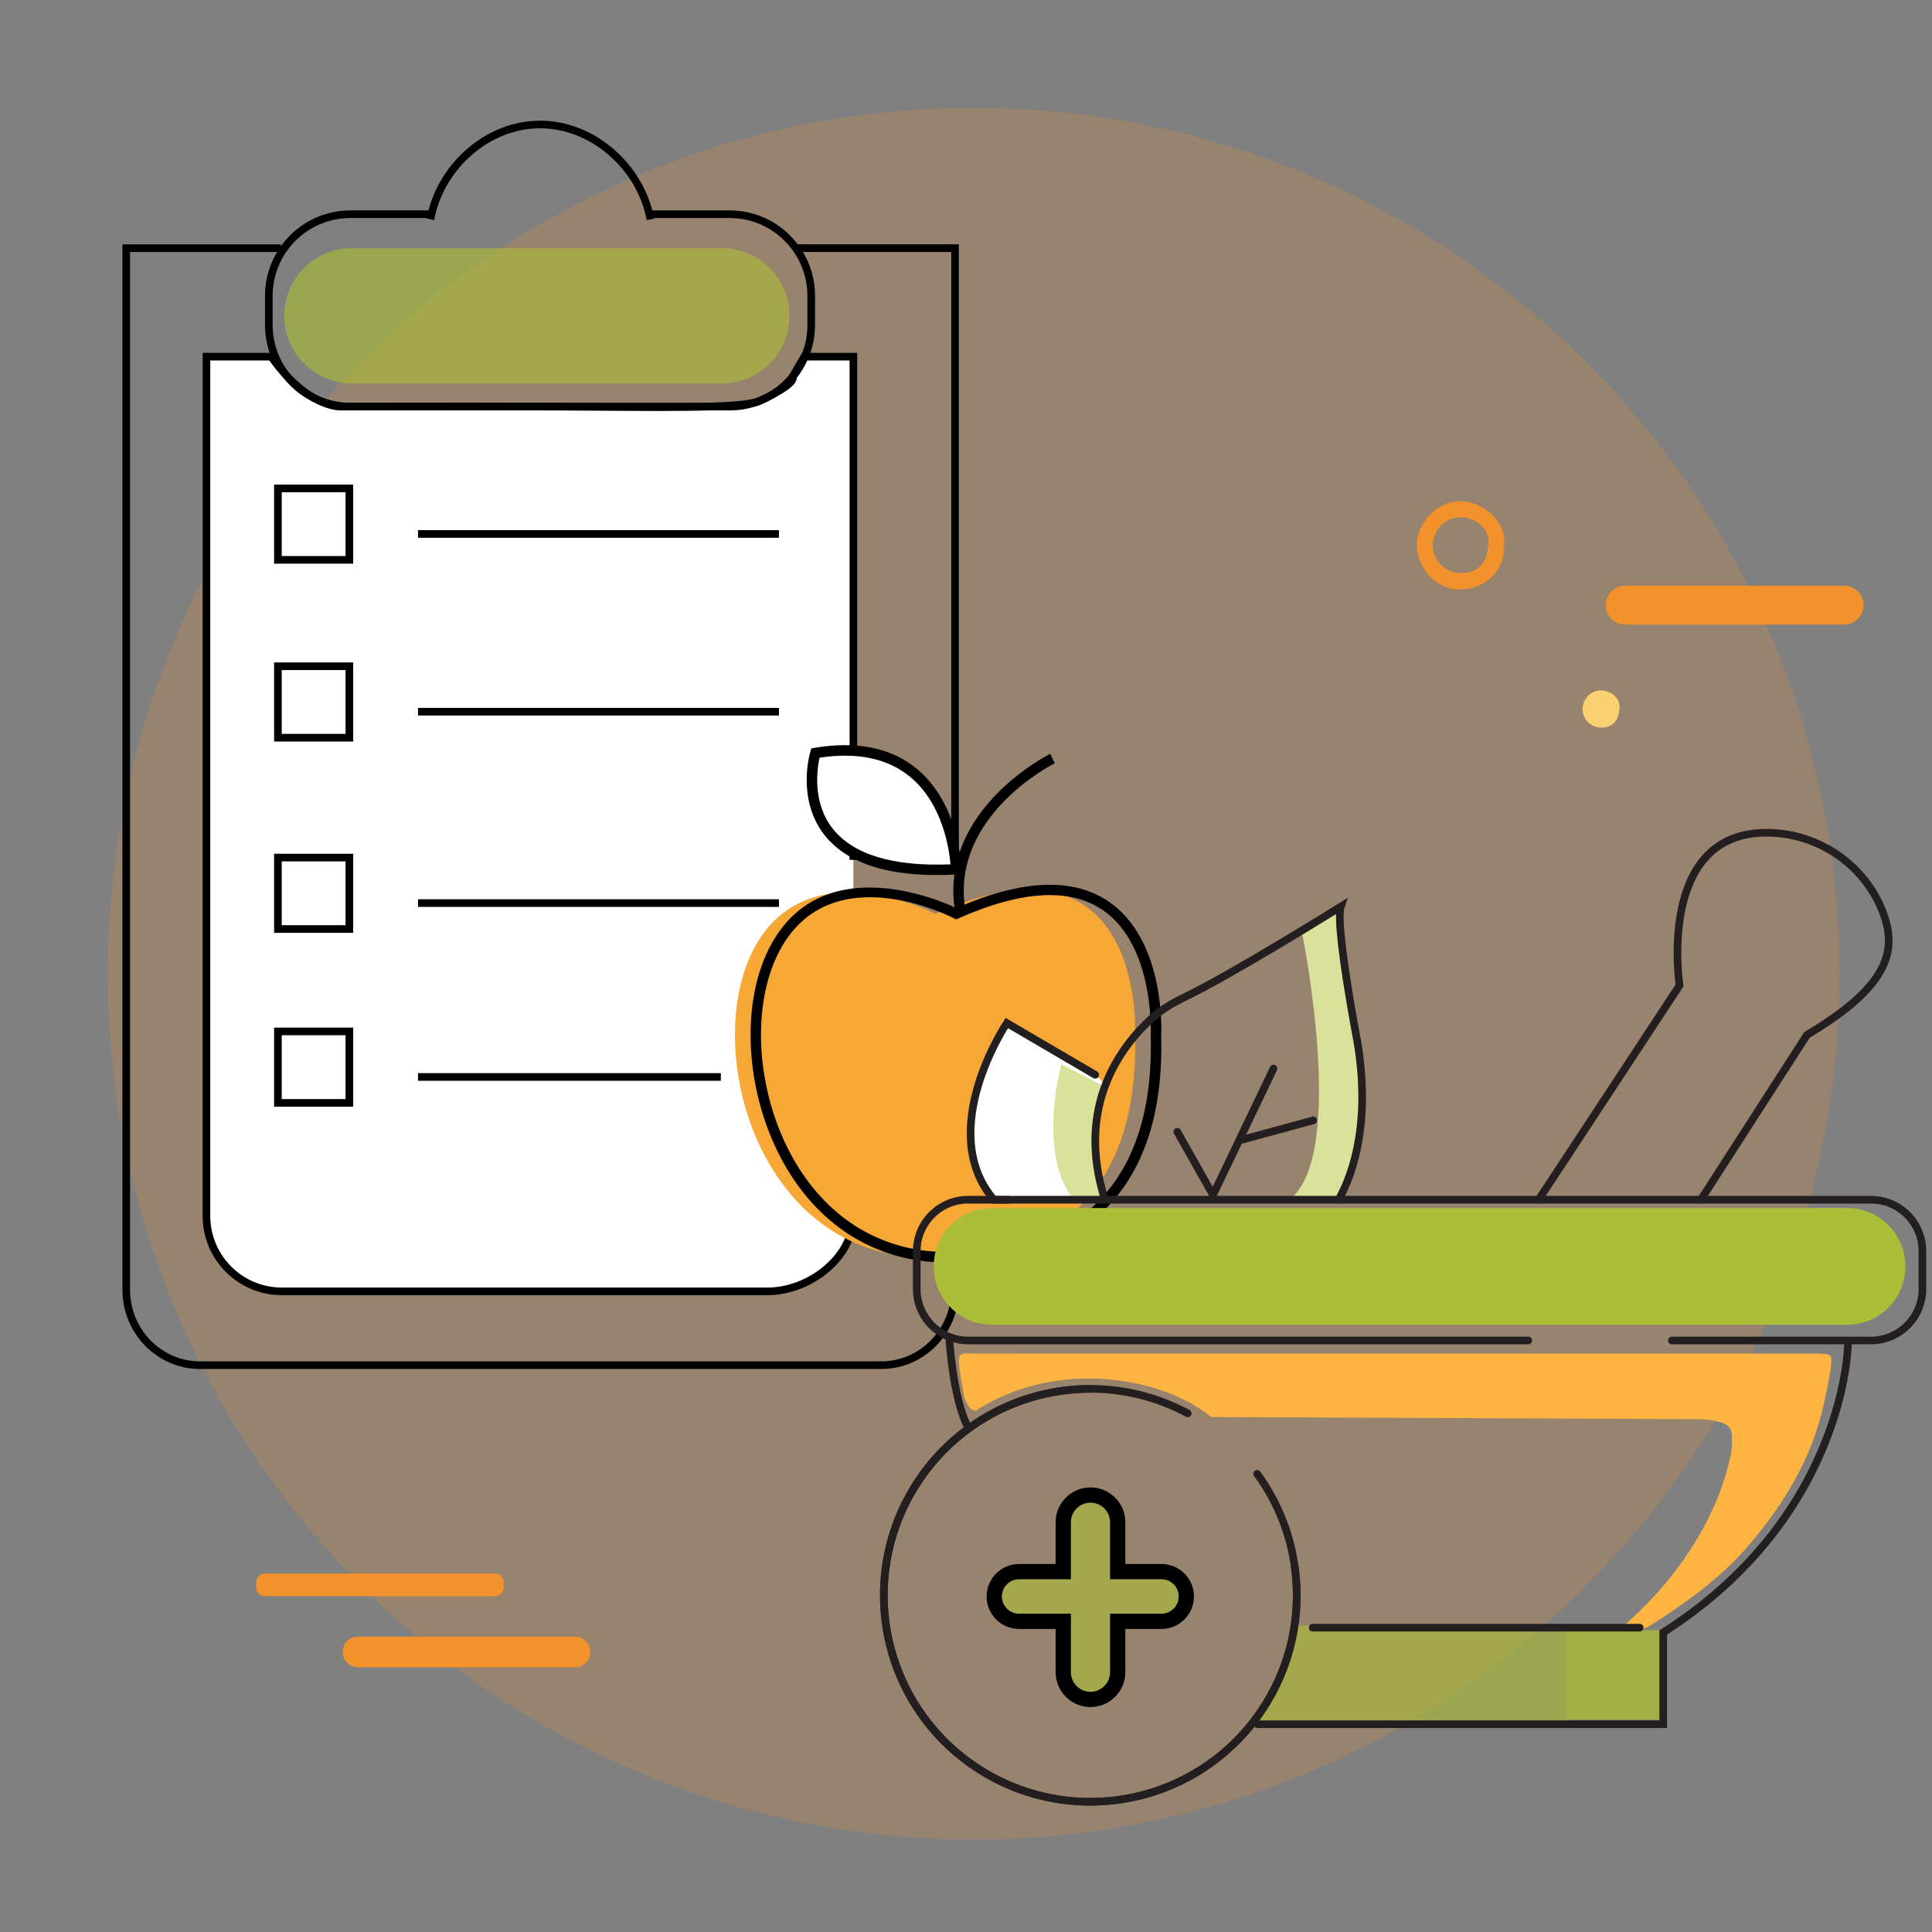 <svg width="140" height="140" viewBox="0 0 140 140" fill="none" xmlns="http://www.w3.org/2000/svg">
<rect x="0" y="0" width="140" height="140" fill="#808080" stroke="none"/>
<g clip-path="url(#clip0_3005_13483)">
<g clip-path="url(#clip1_3005_13483)">
<path opacity="0.21" d="M70.554 133.296C105.204 133.296 133.292 105.207 133.292 70.558C133.292 35.909 105.204 7.82 70.554 7.82C35.905 7.82 7.816 35.909 7.816 70.558C7.816 105.207 35.905 133.296 70.554 133.296Z" fill="#F3922B"/>
<path d="M133.629 42.443H117.765C116.986 42.443 116.355 43.074 116.355 43.852C116.355 44.631 116.986 45.261 117.765 45.261H133.629C134.407 45.261 135.038 44.631 135.038 43.852C135.038 43.074 134.407 42.443 133.629 42.443Z" fill="#F3922B"/>
<path d="M35.86 114.028H19.205C18.851 114.028 18.564 114.315 18.564 114.669V115.023C18.564 115.377 18.851 115.664 19.205 115.664H35.86C36.214 115.664 36.501 115.377 36.501 115.023V114.669C36.501 114.315 36.214 114.028 35.86 114.028Z" fill="#F3922B"/>
<path d="M41.663 118.598H25.937C25.327 118.598 24.832 119.092 24.832 119.703V119.708C24.832 120.319 25.327 120.813 25.937 120.813H41.663C42.273 120.813 42.768 120.319 42.768 119.708V119.703C42.768 119.092 42.273 118.598 41.663 118.598Z" fill="#F3922B"/>
<path d="M108.974 39.703C108.958 41.736 107.206 42.803 105.587 42.709C103.924 42.615 102.587 40.979 102.67 39.349C102.747 37.769 104.338 36.128 106.14 36.343C107.449 36.498 109.251 37.703 108.974 39.709V39.703ZM107.836 39.587C108.057 38.482 107.123 37.576 105.985 37.482C104.869 37.388 103.891 38.277 103.83 39.416C103.775 40.51 104.626 41.46 105.731 41.526C106.969 41.604 107.764 40.874 107.831 39.587H107.836Z" fill="#F3922B"/>
<path d="M117.339 51.434C117.295 52.285 116.764 52.771 115.946 52.721C115.212 52.677 114.648 52.047 114.681 51.318C114.72 50.566 115.372 49.975 116.112 50.036C116.864 50.096 117.488 50.699 117.339 51.434Z" fill="#FBD070"/>
<path d="M61.84 66.005V88.113C61.84 91.13 58.641 93.578 55.618 93.578H20.426C17.409 93.578 14.961 91.13 14.961 88.113V25.845H19.663C19.663 25.845 21.752 29.11 24.52 29.464C24.52 29.464 32.593 29.431 40.451 29.464C47.181 29.492 53.751 29.652 55.06 29.044C57.895 27.723 57.425 27.314 57.425 27.314L58.276 25.845H61.84V62.308" fill="white"/>
<path d="M61.84 66.005V88.113C61.84 91.13 58.641 93.578 55.618 93.578H20.426C17.409 93.578 14.961 91.13 14.961 88.113V25.845H19.663C19.663 25.845 21.752 29.11 24.52 29.464C24.52 29.464 32.593 29.431 40.451 29.464C47.181 29.492 53.751 29.652 55.06 29.044C57.895 27.723 57.425 27.314 57.425 27.314L58.276 25.845H61.84V62.308" stroke="black" stroke-width="0.553" stroke-miterlimit="10"/>
<path d="M69.207 93.463C69.207 96.48 66.814 98.927 63.858 98.927H14.497C11.547 98.927 9.148 96.48 9.148 93.463V17.982H20.354" stroke="black" stroke-width="0.553" stroke-miterlimit="10"/>
<path d="M57.562 17.982H69.205V63.27" stroke="black" stroke-width="0.553" stroke-miterlimit="10"/>
<path d="M46.943 15.523H52.872C54.85 15.523 56.596 16.49 57.668 17.982C58.37 18.955 58.784 20.148 58.784 21.441V23.552C58.784 26.812 56.138 29.465 52.872 29.465H25.398C24.326 29.465 23.321 29.177 22.453 28.68C20.674 27.658 19.48 25.746 19.48 23.552V21.441C19.48 18.17 22.127 15.523 25.398 15.523H31.327" stroke="black" stroke-width="0.553" stroke-miterlimit="10"/>
<path d="M31.189 15.893C31.212 15.772 31.239 15.645 31.267 15.523C32.085 11.981 35.367 9.02 39.135 9.02C42.904 9.02 46.23 11.981 47.053 15.523C47.081 15.645 47.109 15.772 47.131 15.893" stroke="black" stroke-width="0.553" stroke-miterlimit="10"/>
<path d="M30.293 38.691H56.446" stroke="black" stroke-width="0.553" stroke-miterlimit="10"/>
<path d="M25.316 35.393H20.139V40.57H25.316V35.393Z" stroke="black" stroke-width="0.553" stroke-miterlimit="10"/>
<path d="M30.293 51.572H56.446" stroke="black" stroke-width="0.553" stroke-miterlimit="10"/>
<path d="M25.316 48.279H20.139V53.457H25.316V48.279Z" stroke="black" stroke-width="0.553" stroke-miterlimit="10"/>
<path d="M30.293 65.441H56.446" stroke="black" stroke-width="0.553" stroke-miterlimit="10"/>
<path d="M25.316 62.143H20.139V67.32H25.316V62.143Z" stroke="black" stroke-width="0.553" stroke-miterlimit="10"/>
<path d="M30.293 78.04H52.235" stroke="black" stroke-width="0.553" stroke-miterlimit="10"/>
<path d="M25.316 74.741H20.139V79.919H25.316V74.741Z" stroke="black" stroke-width="0.553" stroke-miterlimit="10"/>
<path opacity="0.63" d="M52.309 17.982H25.499C22.792 17.982 20.598 20.177 20.598 22.884C20.598 25.59 22.792 27.785 25.499 27.785H52.309C55.016 27.785 57.211 25.59 57.211 22.884C57.211 20.177 55.016 17.982 52.309 17.982Z" fill="#ACBD37"/>
<path d="M67.781 66.214C67.781 66.214 58.669 61.495 54.735 68.552C50.801 75.608 54.724 90.61 66.505 91.091H68.356C68.356 91.091 82.695 92.063 82.253 75.077C82.253 75.077 83.137 59.373 67.787 66.209L67.781 66.214Z" fill="#F7A733"/>
<path d="M70.334 91.483C70.052 91.483 69.881 91.472 69.842 91.472H68.013C63.256 91.279 59.272 88.721 56.785 84.278C53.956 79.228 53.591 72.536 55.918 68.37C59.686 61.612 68.019 65.198 69.301 65.8C74.053 63.717 77.777 63.562 80.363 65.347C84.48 68.187 84.159 74.824 84.143 75.105C84.292 80.686 82.861 84.974 79.893 87.82C76.385 91.191 71.832 91.483 70.334 91.483ZM69.87 90.715C69.947 90.721 75.451 91.036 79.374 87.267C82.175 84.576 83.524 80.476 83.386 75.089C83.386 74.995 83.701 68.563 79.932 65.96C77.55 64.319 74.02 64.518 69.45 66.552L69.284 66.624L69.124 66.541C68.765 66.358 60.288 62.076 56.581 68.729C54.376 72.685 54.741 79.062 57.448 83.902C59.802 88.107 63.565 90.527 68.035 90.71H69.87V90.715Z" fill="black"/>
<path d="M69.205 66.055C68.001 58.673 76.018 54.667 76.101 54.628L76.433 55.308C76.356 55.346 68.835 59.109 69.951 65.933L69.205 66.055Z" fill="black"/>
<path d="M69.275 62.993C69.275 62.993 69.143 52.892 59.086 54.566C59.086 54.566 56.307 63.7 69.275 62.993Z" fill="white"/>
<path d="M67.887 63.408C63.992 63.408 61.257 62.435 59.743 60.507C57.709 57.91 58.682 54.6 58.726 54.456L58.792 54.23L59.024 54.191C62.119 53.672 64.622 54.191 66.467 55.738C69.556 58.319 69.65 62.794 69.65 62.988V63.347L69.291 63.369C68.805 63.397 68.335 63.408 67.882 63.408H67.887ZM59.389 54.898C59.223 55.65 58.825 58.12 60.339 60.043C61.826 61.932 64.705 62.8 68.876 62.634C68.788 61.546 68.318 58.269 65.981 56.318C64.362 54.965 62.146 54.489 59.395 54.904L59.389 54.898Z" fill="black"/>
<path d="M87.762 102.684C84.397 99.872 76.728 98.352 70.732 102.203C70.263 102.342 69.854 101.352 69.799 100.861C69.716 100.131 69.506 99.413 69.484 98.667C69.467 98.208 69.622 98.065 70.08 98.076C71.324 98.103 72.567 98.087 73.81 98.087C81.751 98.087 89.691 98.087 97.637 98.087H104.284C113.396 98.087 122.508 98.087 131.625 98.087C132.747 98.087 132.824 98.148 132.642 99.264C132.305 101.297 131.874 103.303 131.05 105.215C130.011 107.635 128.58 109.768 126.889 111.785C124.801 114.277 122.215 116.122 119.507 117.841C118.844 118.261 118.098 118.056 117.385 118.056C119.336 116.377 121.054 114.492 122.463 112.337C123.861 110.193 124.895 107.895 125.425 105.386C125.519 104.944 125.508 104.474 125.497 104.021C125.486 103.546 125.243 103.242 124.757 103.088C124.232 102.922 123.718 102.839 123.171 102.839" fill="#FDB440"/>
<path d="M133.846 87.538H71.887C69.553 87.538 67.66 89.431 67.66 91.765V91.771C67.66 94.105 69.553 95.998 71.887 95.998H133.846C136.181 95.998 138.073 94.105 138.073 91.771V91.765C138.073 89.431 136.181 87.538 133.846 87.538Z" fill="#ACBD37"/>
<path opacity="0.77" d="M120.69 118.123H113.418V124.621H120.69V118.123Z" fill="#ACBD37"/>
<g opacity="0.63">
<path d="M80.993 113.885H84.165C85.159 113.885 85.966 114.691 85.966 115.686C85.966 116.681 85.159 117.487 84.165 117.487H80.993V121.173C80.993 122.261 80.109 123.146 79.02 123.146C77.932 123.146 77.048 122.261 77.048 121.173V117.487H73.848C72.854 117.487 72.047 116.681 72.047 115.686C72.047 114.691 72.854 113.885 73.848 113.885H77.048V110.31C77.048 109.221 77.932 108.337 79.02 108.337C80.109 108.337 80.993 109.221 80.993 110.31V113.885Z" fill="#ACBD37"/>
</g>
<path d="M72.915 86.687H71.843C67.555 81.665 72.777 73.879 72.777 73.879L79.186 77.631L79.927 78.427C79.927 78.427 78.722 83.615 80.07 86.942L72.909 86.687H72.915Z" fill="white"/>
<path opacity="0.63" d="M113.418 124.941H90.519L92.929 121.587L93.802 117.802L113.418 117.945V124.941Z" fill="#ACBD37"/>
<path d="M80.058 78.753L76.903 77.117C76.903 77.117 75.157 83.51 77.732 86.831H79.903C79.903 86.831 78.218 81.704 80.052 78.747L80.058 78.753Z" fill="#DAE19A"/>
<path d="M94.321 67.442C94.321 67.442 97.68 83.726 93.42 86.942L96.846 87.036C96.846 87.036 100.299 81.085 97.443 70.514C97.443 70.514 96.807 66.983 97.166 65.701L94.326 67.447L94.321 67.442Z" fill="#DAE19A"/>
<path d="M110.747 97.137H70.156C68.1 97.137 66.432 95.468 66.432 93.413V90.661C66.432 88.605 68.1 86.936 70.156 86.936H135.579C137.635 86.936 139.304 88.605 139.304 90.661V93.413C139.304 95.468 137.635 97.137 135.579 97.137H121.152" stroke="#231F20" stroke-width="0.553" stroke-miterlimit="10" stroke-linecap="round"/>
<path d="M91.099 106.796C92.9 109.265 93.966 112.31 93.966 115.603C93.966 123.864 87.269 130.561 79.009 130.561C70.748 130.561 64.051 123.864 64.051 115.603C64.051 107.343 70.748 100.646 79.009 100.646" stroke="#231F20" stroke-width="0.553" stroke-miterlimit="10" stroke-linecap="round"/>
<path d="M111.488 86.941C111.742 86.577 121.705 71.409 121.705 71.409C121.705 71.409 120.047 60.568 127.756 60.347C131.358 60.242 134.74 62.319 136.227 65.596C137.613 68.646 137.116 71.32 130.944 74.99L123.247 86.941" stroke="#231F20" stroke-width="0.553" stroke-miterlimit="10" stroke-linecap="round"/>
<path d="M80.07 86.941C77.888 80.134 81.291 75.774 83.408 73.84C84.093 73.216 84.889 72.718 85.729 72.315C89.232 70.646 97.161 65.695 97.161 65.695C96.725 66.972 98.36 75.498 98.36 75.498C99.449 81.968 97.692 85.726 96.99 86.941" stroke="#231F20" stroke-width="0.553" stroke-miterlimit="10" stroke-linecap="round"/>
<path d="M73.094 86.941H72.022C67.735 81.918 72.956 74.133 72.956 74.133L79.366 77.885" stroke="#231F20" stroke-width="0.553" stroke-miterlimit="10" stroke-linecap="round"/>
<path d="M91.127 124.942H120.523V118.294C127.552 113.813 130.889 108.21 132.475 103.95C133.868 100.203 133.906 97.49 133.906 97.49" stroke="#231F20" stroke-width="0.553" stroke-miterlimit="10" stroke-linecap="round"/>
<path d="M95.121 117.946H118.815" stroke="#231F20" stroke-width="0.553" stroke-miterlimit="10" stroke-linecap="round"/>
<path d="M80.993 113.885H84.165C85.159 113.885 85.966 114.691 85.966 115.686C85.966 116.681 85.159 117.487 84.165 117.487H80.993V121.173C80.993 122.261 80.109 123.146 79.02 123.146C77.932 123.146 77.048 122.261 77.048 121.173V117.487H73.848C72.854 117.487 72.047 116.681 72.047 115.686C72.047 114.691 72.854 113.885 73.848 113.885H77.048V110.31C77.048 109.221 77.932 108.337 79.02 108.337C80.109 108.337 80.993 109.221 80.993 110.31V113.885Z" stroke="black" stroke-width="1.105"/>
<path d="M68.803 97.147C68.803 97.147 69.068 101.38 70.151 103.436" stroke="#231F20" stroke-width="0.553" stroke-miterlimit="10" stroke-linecap="round"/>
<path d="M92.286 77.432L87.898 86.593L85.312 82.012" stroke="#231F20" stroke-width="0.553" stroke-miterlimit="10" stroke-linecap="round"/>
<path d="M95.16 81.185L90.01 82.588" stroke="#231F20" stroke-width="0.553" stroke-miterlimit="10" stroke-linecap="round"/>
<path d="M93.824 113.553C94.244 116.581 93.746 119.769 92.188 122.67C88.287 129.953 79.22 132.688 71.937 128.787C64.654 124.886 61.919 115.818 65.82 108.535C69.721 101.253 78.789 98.517 86.071 102.419" stroke="#231F20" stroke-width="0.553" stroke-miterlimit="10" stroke-linecap="round"/>
</g>
</g>
<defs>
<clipPath id="clip0_3005_13483">
<rect width="140" height="140" fill="white"/>
</clipPath>
<clipPath id="clip1_3005_13483">
<rect width="160.796" height="126.537" fill="white" transform="translate(-9.842 7.03)"/>
</clipPath>
</defs>
</svg>
